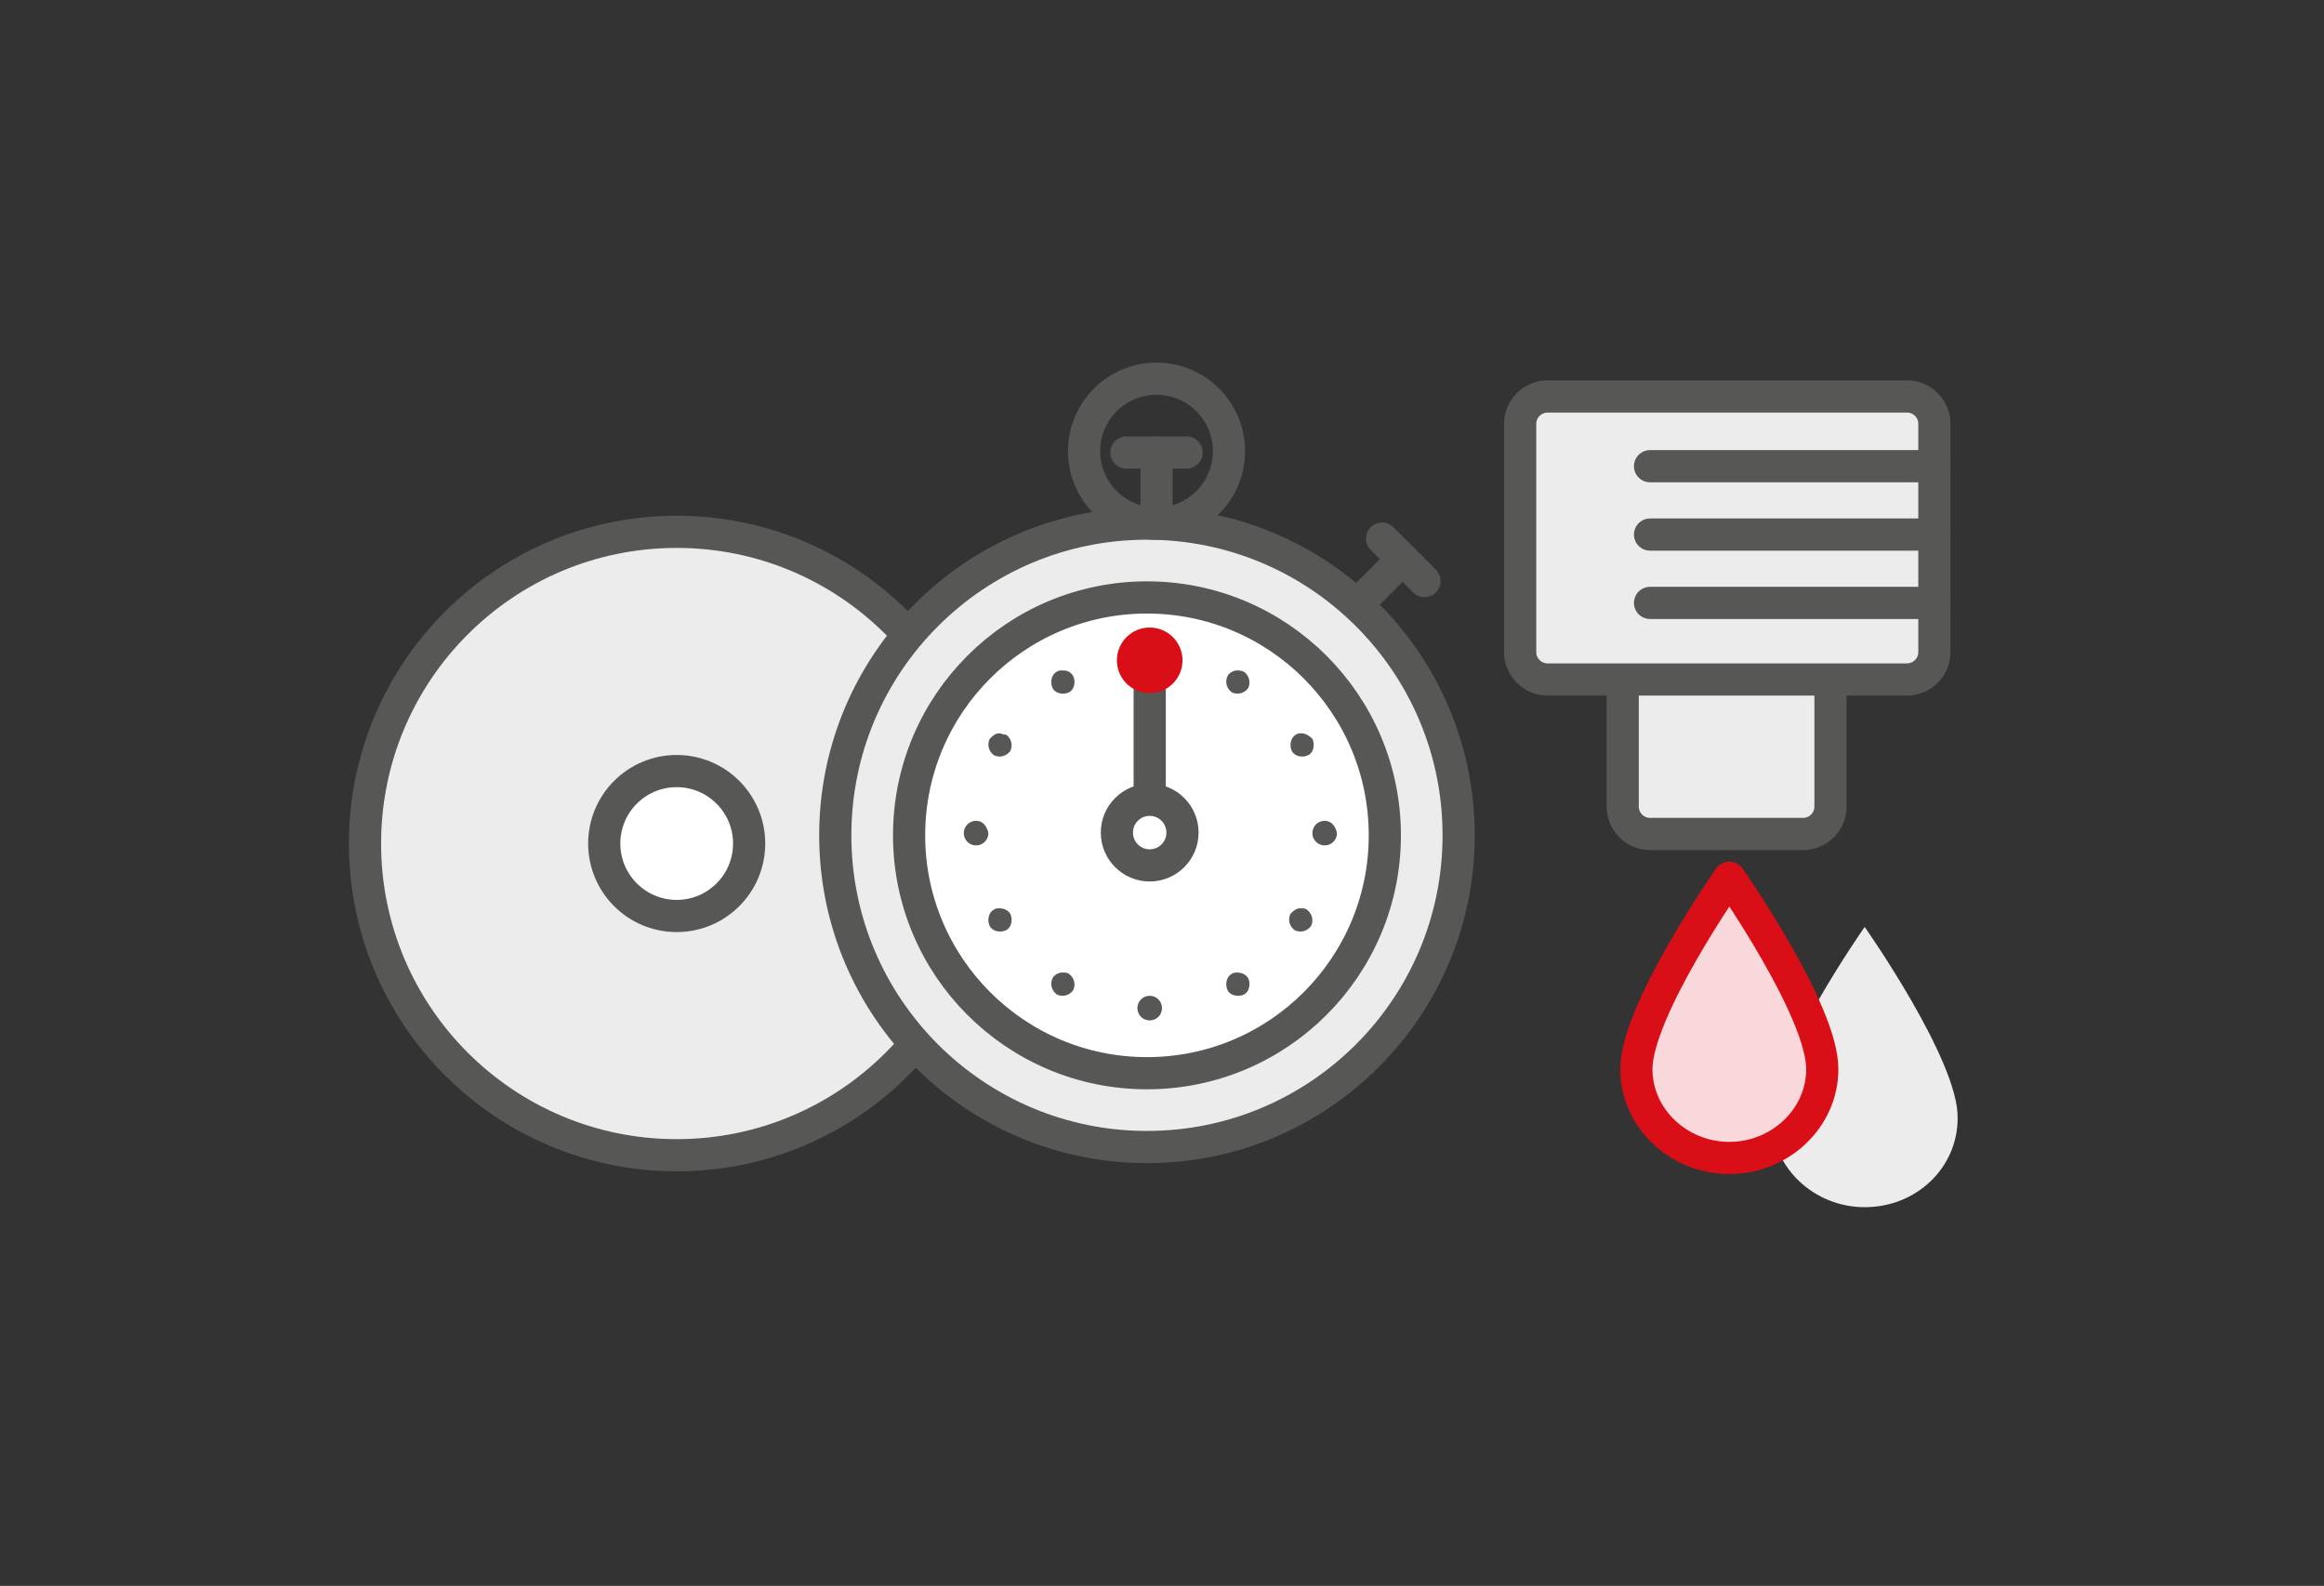 <?xml version="1.0" encoding="utf-8"?>
<!-- Generator: Adobe Illustrator 19.2.1, SVG Export Plug-In . SVG Version: 6.00 Build 0)  -->
<svg version="1.1" id="Guide" xmlns="http://www.w3.org/2000/svg" xmlns:xlink="http://www.w3.org/1999/xlink" x="0px" y="0px"
	 viewBox="0 0 170 116" style="enable-background:new 0 0 170 116;" xml:space="preserve">
<rect x="0" y="0" width="170" height="116" fill="#333333" stroke="none"/>
<style type="text/css">
	.st0{fill:#ECECEC;stroke:#575756;stroke-width:2.354;stroke-linecap:round;stroke-linejoin:round;stroke-miterlimit:10;}
	.st1{fill:#FFFFFF;stroke:#575756;stroke-width:2.354;stroke-linecap:round;stroke-linejoin:round;stroke-miterlimit:10;}
	.st2{fill:none;stroke:#575756;stroke-width:2.354;stroke-linecap:round;stroke-linejoin:round;stroke-miterlimit:10;}
	.st3{fill:#575756;}
	.st4{fill:#DA0E16;}
	.st5{fill:#ECECEC;}
	.st6{fill:#F9D8DC;stroke:#DA0E16;stroke-width:2.354;stroke-linecap:round;stroke-linejoin:round;stroke-miterlimit:10;}
</style>
<g>
	<g>
		<circle class="st0" cx="49.5" cy="61.7" r="22.8"/>
		<circle class="st1" cx="49.5" cy="61.7" r="5.3"/>
	</g>
	<g>
		<g>
			<circle class="st0" cx="83.9" cy="61.1" r="22.8"/>
			<circle class="st1" cx="83.9" cy="61.1" r="17.4"/>
			<circle class="st2" cx="84.6" cy="33" r="5.3"/>
			<line class="st2" x1="84.6" y1="37.8" x2="84.6" y2="33.1"/>
			<line class="st2" x1="82.4" y1="33.1" x2="86.8" y2="33.1"/>
			<line class="st2" x1="99.3" y1="44.2" x2="102.6" y2="40.9"/>
			<line class="st2" x1="101.1" y1="39.4" x2="104.2" y2="42.5"/>
			<circle class="st2" cx="84.1" cy="60.9" r="2.4"/>
			<line class="st2" x1="84.1" y1="58.2" x2="84.1" y2="47.7"/>
			<g transform="translate(0,-1020.362)">
				<path class="st3" d="M84.1,1067.7c-0.5,0-0.9,0.4-0.9,0.9s0.4,0.9,0.9,0.9s0.9-0.4,0.9-0.9S84.6,1067.7,84.1,1067.7z
					 M77.7,1069.4c-0.1,0-0.3,0-0.4,0.1c-0.4,0.2-0.5,0.8-0.3,1.2c0.2,0.4,0.8,0.5,1.2,0.3c0.4-0.2,0.5-0.8,0.3-1.2
					C78.3,1069.5,78.1,1069.4,77.7,1069.4L77.7,1069.4z M90.5,1069.4c-0.3,0-0.6,0.2-0.7,0.4c-0.2,0.4-0.1,0.9,0.3,1.2
					c0.4,0.2,0.9,0.1,1.2-0.3c0.2-0.4,0.1-0.9-0.3-1.2C90.8,1069.4,90.6,1069.4,90.5,1069.4L90.5,1069.4z M73.1,1074
					c-0.3,0-0.5,0.2-0.7,0.4c-0.2,0.4-0.1,0.9,0.3,1.2c0.4,0.2,0.9,0.1,1.2-0.3c0.2-0.4,0.1-0.9-0.3-1.2
					C73.4,1074.1,73.2,1074,73.1,1074L73.1,1074z M95.2,1074c-0.1,0-0.3,0-0.4,0.1c-0.4,0.2-0.5,0.8-0.3,1.2
					c0.2,0.4,0.8,0.5,1.2,0.3c0.4-0.2,0.5-0.8,0.3-1.2C95.8,1074.2,95.5,1074,95.2,1074L95.2,1074z M71.4,1080.4
					c-0.5,0-0.9,0.4-0.9,0.9c0,0.5,0.4,0.9,0.9,0.9s0.9-0.4,0.9-0.9C72.2,1080.8,71.9,1080.4,71.4,1080.4z M96.9,1080.4
					c-0.5,0-0.9,0.4-0.9,0.9c0,0.5,0.4,0.9,0.9,0.9s0.9-0.4,0.9-0.9C97.7,1080.8,97.4,1080.4,96.9,1080.4z M73.1,1086.8
					c-0.1,0-0.3,0-0.4,0.1c-0.4,0.2-0.5,0.8-0.3,1.2c0.2,0.4,0.8,0.5,1.2,0.3c0.4-0.2,0.5-0.8,0.3-1.2
					C73.7,1086.9,73.4,1086.8,73.1,1086.8L73.1,1086.8z M95.1,1086.8c-0.3,0-0.5,0.2-0.7,0.4c-0.2,0.4-0.1,0.9,0.3,1.2
					c0.4,0.2,0.9,0.1,1.2-0.3c0.2-0.4,0.1-0.9-0.3-1.2C95.5,1086.8,95.3,1086.8,95.1,1086.8L95.1,1086.8z M77.7,1091.5
					c-0.3,0-0.6,0.2-0.7,0.4c-0.2,0.4-0.1,0.9,0.3,1.2c0.4,0.2,0.9,0.1,1.2-0.3c0.2-0.4,0.1-0.9-0.3-1.2
					C78.1,1091.5,77.9,1091.5,77.7,1091.5L77.7,1091.5z M90.5,1091.5c-0.1,0-0.3,0-0.4,0.1c-0.4,0.2-0.5,0.8-0.3,1.2
					c0.2,0.4,0.8,0.5,1.2,0.3c0.4-0.2,0.5-0.8,0.3-1.2C91.1,1091.6,90.8,1091.5,90.5,1091.5L90.5,1091.5z M84.1,1093.2
					c-0.5,0-0.9,0.4-0.9,0.9s0.4,0.9,0.9,0.9s0.9-0.4,0.9-0.9S84.6,1093.2,84.1,1093.2z"/>
			</g>
		</g>
		<circle class="st4" cx="84.1" cy="48.3" r="2.4"/>
	</g>
	<g>
		<g>
			<path class="st5" d="M136.4,67.8c0,0-6.8,9.7-6.8,14c0,3.6,3.1,6.5,6.8,6.5c3.8,0,6.8-2.9,6.8-6.5
				C143.3,77.6,136.4,67.8,136.4,67.8z"/>
		</g>
		<path class="st0" d="M131.9,61h-11.2c-1.1,0-2-0.9-2-2V47.8c0-1.1,0.9-2,2-2h11.2c1.1,0,2,0.9,2,2V59C133.9,60.1,133,61,131.9,61z
			"/>
		<g>
			<path class="st6" d="M126.5,64.2c0,0-6.8,9.7-6.8,14c0,3.6,3.1,6.5,6.8,6.5s6.8-2.9,6.8-6.5C133.3,73.9,126.5,64.2,126.5,64.2z"
				/>
		</g>
		<path class="st0" d="M139.5,49.7h-26.3c-1.1,0-2-0.9-2-2V31c0-1.1,0.9-2,2-2h26.3c1.1,0,2,0.9,2,2v16.7
			C141.5,48.8,140.6,49.7,139.5,49.7z"/>
		<line class="st2" x1="141.5" y1="34.1" x2="120.7" y2="34.1"/>
		<line class="st2" x1="141.5" y1="39.1" x2="120.7" y2="39.1"/>
		<line class="st2" x1="141.5" y1="44.1" x2="120.7" y2="44.1"/>
	</g>
</g>
</svg>
